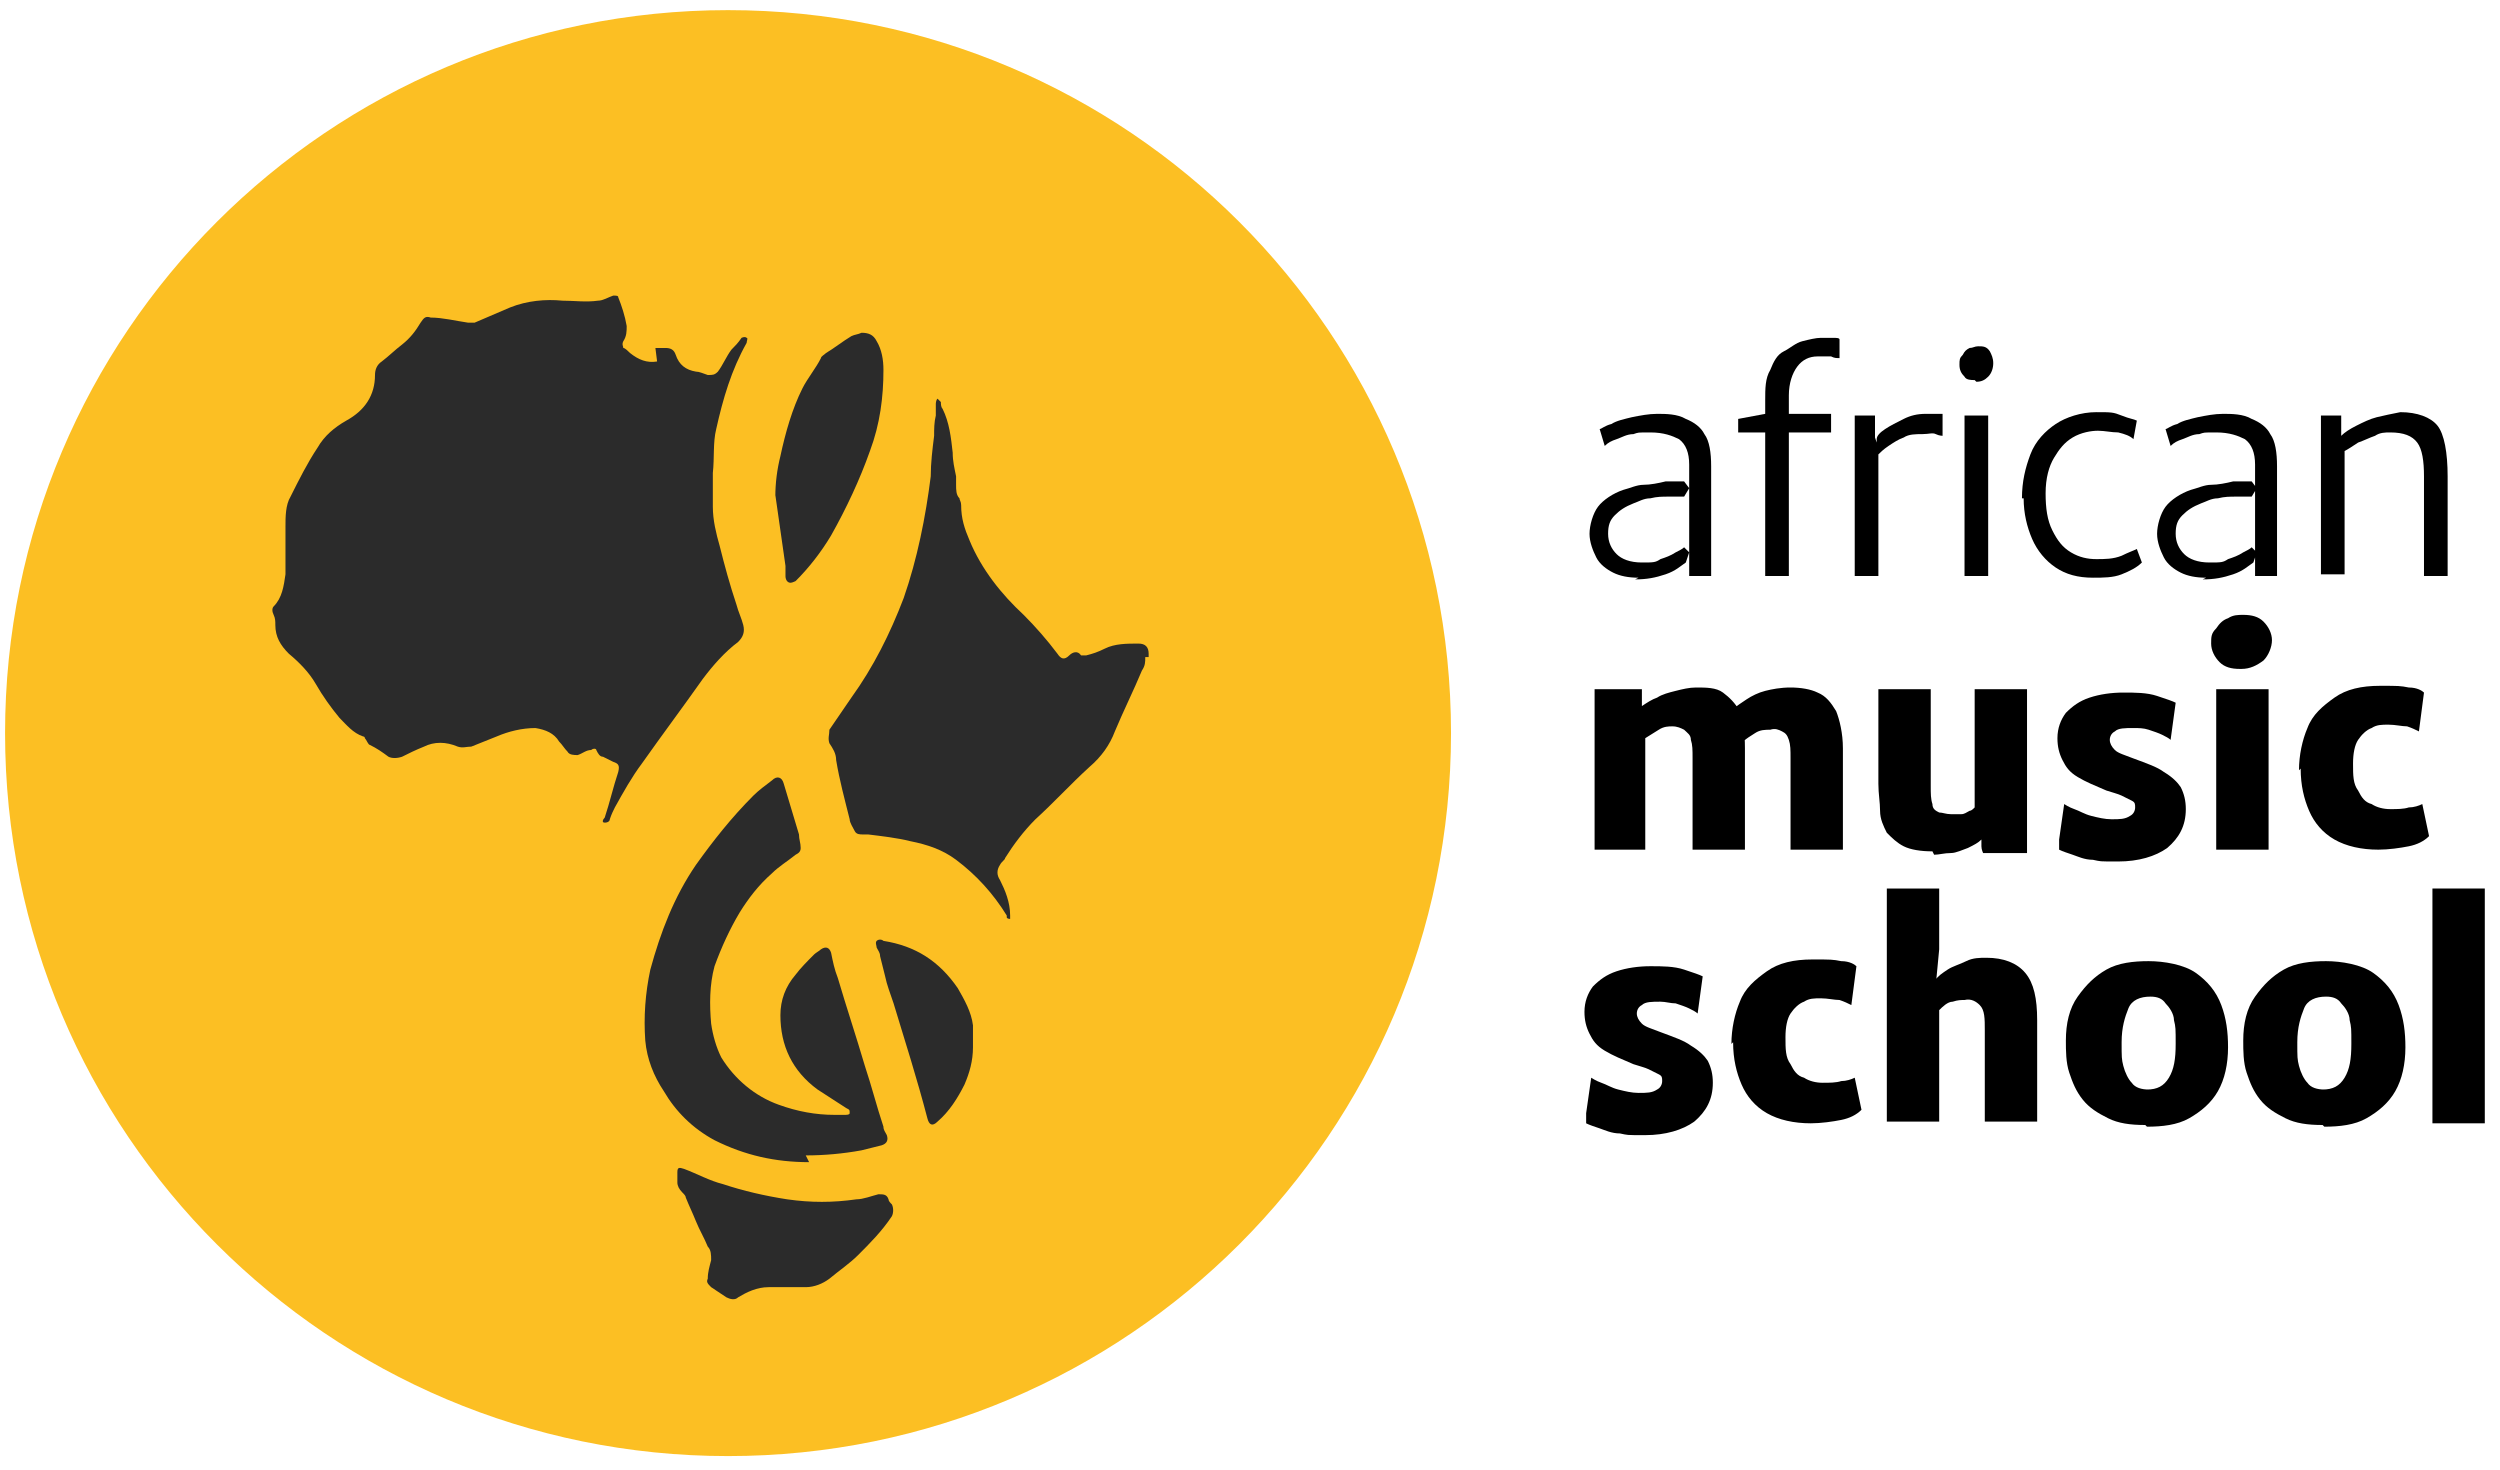 <svg width="148" height="87" viewBox="0 0 148 87" fill="none" xmlns="http://www.w3.org/2000/svg">
<path d="M43.1 86.2C66.738 86.2 85.9 67.037 85.9 43.4C85.9 19.762 66.738 0.6 43.1 0.6C19.462 0.6 0.3 19.762 0.3 43.4C0.3 67.037 19.462 86.2 43.1 86.2Z" fill="#FCBF23"/>
<path d="M38.8 20.6C39.1 20.6 39.2 20.6 39.4 20.6C39.7 20.6 39.9 20.7 40 21C40.2 21.6 40.6 21.9 41.2 22C41.4 22 41.6 22.1 41.9 22.2C42.2 22.2 42.3 22.2 42.5 22C42.8 21.6 43 21.1 43.3 20.7C43.5 20.5 43.7 20.3 43.9 20C43.9 20 44.1 19.9 44.2 20C44.3 20 44.2 20.2 44.2 20.3C43.3 21.9 42.8 23.6 42.4 25.4C42.2 26.2 42.3 27.1 42.2 28C42.2 28.7 42.2 29.4 42.2 30C42.2 30.8 42.4 31.6 42.6 32.3C42.9 33.5 43.2 34.6 43.6 35.8C43.7 36.2 43.9 36.6 44 37C44.1 37.4 44 37.7 43.7 38C42.9 38.6 42.2 39.4 41.6 40.2C40.4 41.9 39.2 43.5 38 45.2C37.4 46 36.9 46.9 36.4 47.8C36.3 48 36.2 48.2 36.1 48.5C36.1 48.6 36 48.7 35.8 48.7C35.6 48.7 35.7 48.5 35.8 48.4C36.1 47.5 36.3 46.6 36.6 45.7C36.7 45.3 36.6 45.2 36.3 45.1C36.1 45 35.9 44.9 35.7 44.8C35.5 44.8 35.4 44.6 35.3 44.4C35.3 44.3 35.1 44.3 35 44.4C34.7 44.4 34.5 44.6 34.2 44.7C34 44.7 33.7 44.7 33.6 44.5C33.4 44.3 33.3 44.1 33.1 43.9C32.8 43.4 32.3 43.2 31.7 43.1C30.9 43.1 30.1 43.3 29.4 43.6C28.9 43.8 28.4 44 27.9 44.2C27.6 44.2 27.4 44.3 27.1 44.2C26.4 43.9 25.7 43.9 25.1 44.2C24.6 44.4 24.2 44.6 23.8 44.8C23.5 44.9 23.2 44.9 23 44.8C22.6 44.5 22.3 44.3 21.9 44.1C21.8 44.1 21.7 43.8 21.6 43.7C21.6 43.7 21.6 43.6 21.5 43.6C20.9 43.4 20.5 42.9 20.1 42.5C19.6 41.9 19.1 41.2 18.7 40.5C18.3 39.8 17.7 39.2 17.1 38.7C16.6 38.2 16.3 37.7 16.3 37C16.3 36.8 16.3 36.6 16.2 36.4C16.1 36.2 16.1 36 16.2 35.9C16.7 35.4 16.8 34.7 16.9 34C16.9 33.1 16.9 32.1 16.9 31.2C16.9 30.6 16.9 29.9 17.2 29.4C17.7 28.4 18.2 27.4 18.8 26.5C19.2 25.8 19.8 25.3 20.5 24.9C21.6 24.3 22.2 23.4 22.2 22.2C22.2 21.9 22.3 21.6 22.6 21.4C23 21.1 23.4 20.7 23.8 20.4C24.3 20 24.6 19.6 24.9 19.1C25.1 18.8 25.2 18.7 25.5 18.8C26.2 18.8 27 19 27.7 19.1C27.8 19.1 28 19.1 28.1 19.1C28.8 18.8 29.5 18.5 30.2 18.2C31.2 17.8 32.3 17.7 33.3 17.8C34 17.8 34.7 17.9 35.4 17.8C35.7 17.8 36 17.6 36.3 17.5C36.5 17.5 36.6 17.5 36.6 17.6C36.8 18.1 37 18.7 37.1 19.3C37.1 19.6 37.1 19.9 36.9 20.2C36.8 20.4 36.9 20.5 36.9 20.6C37 20.6 37.2 20.8 37.3 20.9C37.8 21.3 38.3 21.5 38.9 21.4L38.8 20.6Z" fill="#2B2B2B"/>
<path d="M67.8 38.9C67.8 39.2 67.8 39.4 67.6 39.7C67.1 40.9 66.5 42.1 66 43.3C65.7 44.1 65.2 44.8 64.5 45.4C63.4 46.4 62.4 47.5 61.3 48.5C60.6 49.2 60 50 59.5 50.8C59.5 50.9 59.3 51 59.2 51.2C59 51.5 59 51.8 59.2 52.1C59.5 52.7 59.8 53.4 59.8 54.2V54.4C59.8 54.4 59.6 54.4 59.6 54.3C59.6 54.3 59.6 54.3 59.6 54.2C58.8 52.9 57.8 51.8 56.6 50.9C55.8 50.3 54.9 50 53.9 49.8C53.1 49.6 52.2 49.5 51.4 49.4C51.3 49.4 51.2 49.4 51.1 49.4C50.9 49.4 50.7 49.4 50.6 49.2C50.5 49 50.3 48.7 50.3 48.5C50 47.3 49.7 46.2 49.5 45C49.5 44.6 49.3 44.3 49.1 44C49 43.7 49.1 43.5 49.1 43.2C49.5 42.6 50 41.9 50.4 41.3C51.7 39.5 52.7 37.5 53.5 35.4C54.3 33.1 54.8 30.6 55.1 28.2C55.1 27.4 55.2 26.6 55.3 25.8C55.3 25.4 55.3 25 55.4 24.6C55.4 24.4 55.4 24.2 55.4 23.9C55.4 23.9 55.4 23.7 55.5 23.6C55.5 23.6 55.6 23.7 55.7 23.8C55.7 23.9 55.7 24.1 55.8 24.2C56.2 25 56.3 25.9 56.4 26.8C56.4 27.3 56.5 27.7 56.6 28.2C56.6 28.4 56.6 28.5 56.6 28.7C56.6 29 56.6 29.3 56.8 29.5C56.8 29.6 56.9 29.7 56.9 29.9C56.9 30.7 57.1 31.3 57.4 32C58.1 33.7 59.3 35.2 60.6 36.4C61.3 37.1 62 37.9 62.6 38.7C62.8 39 63 39.1 63.3 38.8C63.5 38.6 63.8 38.5 64 38.8C64 38.8 64.2 38.8 64.3 38.8C64.7 38.7 65 38.6 65.4 38.4C66 38.1 66.7 38.1 67.4 38.1C67.8 38.1 68 38.3 68 38.7C68 38.7 68 38.8 68 38.9H67.8Z" fill="#2B2B2B"/>
<path d="M47.9 68.8C45.9 68.8 44.1 68.4 42.3 67.5C41 66.8 40 65.8 39.3 64.6C38.7 63.7 38.3 62.7 38.2 61.6C38.1 60.2 38.2 58.8 38.5 57.4C39.1 55.2 39.9 53.1 41.2 51.2C42.2 49.8 43.3 48.4 44.6 47.1C44.9 46.8 45.3 46.5 45.7 46.2C46 45.9 46.3 46 46.4 46.4C46.7 47.4 47 48.4 47.3 49.4C47.3 49.7 47.4 49.9 47.4 50.2C47.4 50.4 47.3 50.5 47.1 50.6C46.6 51 46.1 51.3 45.7 51.7C44.9 52.4 44.3 53.2 43.8 54C43.2 55 42.7 56.1 42.3 57.2C42 58.3 42 59.5 42.1 60.6C42.2 61.3 42.4 62 42.7 62.6C43.5 63.9 44.7 64.9 46.1 65.4C47.2 65.8 48.3 66 49.4 66C49.6 66 49.8 66 50 66C50.1 66 50.3 66 50.3 65.9C50.3 65.7 50.3 65.7 50.1 65.6C49.5 65.2 49 64.9 48.4 64.5C46.9 63.4 46.2 61.9 46.2 60.1C46.2 59.2 46.5 58.4 47.1 57.7C47.4 57.3 47.8 56.9 48.2 56.5C48.3 56.4 48.5 56.3 48.6 56.2C48.9 56 49.1 56.1 49.2 56.4C49.3 56.9 49.4 57.4 49.6 57.9C50.1 59.6 50.7 61.4 51.2 63.1C51.6 64.3 51.9 65.5 52.3 66.7C52.3 66.9 52.4 67 52.5 67.2C52.6 67.5 52.5 67.7 52.2 67.8C51.8 67.9 51.4 68 51 68.1C49.9 68.3 48.8 68.4 47.7 68.4L47.9 68.8Z" fill="#2B2B2B"/>
<path d="M45.9 29.4C45.9 28.6 46 27.8 46.2 27C46.5 25.6 46.9 24.2 47.5 23C47.8 22.4 48.3 21.8 48.6 21.2C48.6 21.1 48.8 21 48.9 20.9C49.4 20.6 49.9 20.2 50.4 19.9C50.6 19.8 50.8 19.8 51 19.7C51.4 19.7 51.7 19.8 51.9 20.2C52.2 20.7 52.3 21.3 52.3 21.9C52.3 23.5 52.1 25.1 51.5 26.7C50.9 28.4 50.1 30.1 49.2 31.7C48.6 32.7 47.9 33.6 47.1 34.4C47.1 34.4 46.9 34.5 46.8 34.5C46.6 34.5 46.5 34.3 46.5 34.1C46.5 33.9 46.5 33.7 46.5 33.5C46.4 32.8 46.3 32.1 46.2 31.4C46.1 30.7 46 30 45.9 29.3V29.4Z" fill="#2B2B2B"/>
<path d="M46.7 76.2C46.3 76.2 45.9 76.2 45.5 76.2C44.8 76.2 44.2 76.5 43.7 76.8C43.5 77 43.2 76.9 43 76.8C42.7 76.6 42.4 76.4 42.1 76.2C41.9 76 41.8 75.9 41.9 75.7C41.9 75.3 42 75 42.1 74.6C42.1 74.3 42.1 74 41.9 73.8C41.7 73.3 41.4 72.8 41.2 72.3C41 71.8 40.8 71.4 40.6 70.9C40.6 70.8 40.5 70.7 40.4 70.6C40.2 70.4 40.1 70.2 40.1 70C40.1 69.8 40.1 69.6 40.1 69.4C40.1 69.1 40.2 69.1 40.5 69.2C41.3 69.5 42 69.9 42.8 70.1C44 70.5 45.3 70.8 46.6 71C48 71.2 49.3 71.2 50.7 71C51.1 71 51.6 70.8 52 70.7C52.3 70.7 52.5 70.7 52.6 71C52.6 71.1 52.7 71.2 52.8 71.3C52.9 71.5 52.9 71.8 52.8 72C52.2 72.9 51.5 73.6 50.8 74.3C50.3 74.8 49.7 75.2 49.1 75.7C48.7 76 48.2 76.2 47.7 76.2C47.5 76.2 47.2 76.2 47 76.2H46.7Z" fill="#2B2B2B"/>
<path d="M57.6 61.1C57.6 61.4 57.6 61.7 57.6 62C57.6 62.8 57.4 63.5 57.1 64.2C56.7 65 56.2 65.8 55.5 66.4C55.2 66.7 55 66.6 54.9 66.2C54.3 63.9 53.6 61.7 52.9 59.4C52.7 58.8 52.5 58.3 52.4 57.8C52.3 57.4 52.2 57 52.1 56.6C52.1 56.4 52 56.3 51.9 56.1C51.9 56 51.8 55.8 51.9 55.7C52 55.6 52.2 55.6 52.3 55.7C54.2 56 55.6 56.9 56.7 58.5C57.1 59.2 57.5 59.9 57.6 60.7C57.6 60.8 57.6 61 57.6 61.1Z" fill="#2B2B2B"/>
<path d="M97 34.2C96.4 34.2 95.9 34.1 95.5 33.9C95.1 33.7 94.7 33.4 94.5 33C94.3 32.6 94.1 32.1 94.1 31.6C94.1 31.1 94.3 30.4 94.6 30C94.9 29.6 95.5 29.2 96.1 29C96.5 28.9 96.9 28.7 97.3 28.7C97.7 28.7 98.2 28.6 98.6 28.5C99 28.5 99.4 28.5 99.7 28.5L100 28.9L99.7 29.4C99.5 29.4 99.2 29.4 98.8 29.4C98.4 29.4 98.1 29.4 97.7 29.5C97.3 29.5 97 29.7 96.7 29.8C96.2 30 95.9 30.2 95.6 30.5C95.3 30.8 95.2 31.1 95.2 31.6C95.2 32.1 95.4 32.5 95.7 32.8C96 33.1 96.5 33.3 97.2 33.3C97.9 33.3 98 33.3 98.3 33.1C98.6 33 98.9 32.9 99.2 32.7C99.4 32.6 99.6 32.5 99.7 32.4L100 32.7L99.8 33.3C99.5 33.5 99.2 33.8 98.6 34C98 34.2 97.5 34.3 96.8 34.3L97 34.2ZM101.3 34.1H100V32.8V27.5C100 26.8 99.8 26.3 99.4 26C99 25.8 98.5 25.6 97.7 25.6C96.9 25.6 97 25.6 96.7 25.7C96.3 25.7 96 25.9 95.7 26C95.4 26.1 95.2 26.2 95 26.4L94.7 25.4C94.8 25.4 95 25.2 95.4 25.1C95.7 24.9 96.2 24.8 96.6 24.7C97.1 24.6 97.6 24.5 98.1 24.5C98.6 24.5 99.3 24.5 99.8 24.8C100.3 25 100.7 25.3 100.9 25.7C101.2 26.1 101.3 26.8 101.3 27.6V34.2V34.1Z" fill="black"/>
<path d="M104.5 34.1V25.6H102.9V24.8L104.5 24.5V23.7C104.5 23 104.5 22.4 104.8 21.9C105 21.4 105.2 21 105.6 20.8C106 20.6 106.3 20.3 106.7 20.2C107.1 20.1 107.5 20 107.8 20C108.1 20 108.3 20 108.5 20C108.7 20 108.9 20 108.9 20.1V21.2C108.7 21.2 108.6 21.2 108.4 21.1C108.2 21.1 107.9 21.1 107.6 21.1C107.1 21.1 106.7 21.3 106.4 21.7C106.1 22.1 105.9 22.7 105.9 23.4V24.5H108.4V25.6H105.9V34.1H104.5Z" fill="black"/>
<path d="M109.8 34.1V24.6H111V25.9L111.2 26.5V34.1H109.8ZM111.1 26.9V26C111.1 25.8 111.3 25.6 111.6 25.4C111.9 25.2 112.3 25 112.7 24.8C113.1 24.6 113.5 24.5 114 24.5C114.5 24.5 114.4 24.5 114.6 24.5C114.8 24.5 114.9 24.5 115 24.5V25.8C115 25.8 114.8 25.8 114.6 25.7C114.4 25.6 114.2 25.7 113.8 25.7C113.4 25.7 113 25.7 112.7 25.9C112.4 26 112.1 26.2 111.8 26.4C111.5 26.6 111.3 26.8 111.2 26.9H111.1Z" fill="black"/>
<path d="M116.9 22.5C116.7 22.5 116.4 22.5 116.3 22.3C116.1 22.1 116 21.9 116 21.6C116 21.3 116 21.2 116.2 21C116.3 20.8 116.4 20.7 116.6 20.6C116.8 20.6 116.9 20.5 117.1 20.5C117.4 20.5 117.6 20.5 117.8 20.8C117.9 21 118 21.2 118 21.5C118 21.8 117.9 22.1 117.7 22.3C117.5 22.5 117.3 22.6 117 22.6L116.9 22.5ZM116.3 34.1V24.6H117.7V34.1H116.3Z" fill="black"/>
<path d="M119.7 29.5C119.7 28.5 119.9 27.7 120.2 26.9C120.5 26.1 121.1 25.5 121.7 25.1C122.3 24.7 123.2 24.4 124.1 24.4C125 24.4 125.1 24.4 125.6 24.6C126.1 24.8 126.3 24.8 126.5 24.9L126.3 26C126.1 25.8 125.8 25.7 125.4 25.6C125 25.6 124.6 25.5 124.2 25.5C123.8 25.5 123.2 25.6 122.7 25.9C122.2 26.2 121.9 26.6 121.6 27.1C121.3 27.6 121.1 28.3 121.1 29.2C121.1 30.1 121.2 30.8 121.5 31.4C121.8 32 122.1 32.4 122.6 32.7C123.1 33 123.6 33.1 124.1 33.1C124.6 33.1 125.1 33.1 125.6 32.9C126 32.7 126.3 32.6 126.5 32.5L126.8 33.3C126.5 33.6 126.1 33.8 125.6 34C125.1 34.2 124.5 34.2 123.9 34.2C123 34.2 122.3 34 121.7 33.6C121.1 33.2 120.6 32.6 120.3 31.9C120 31.2 119.8 30.4 119.8 29.5H119.7Z" fill="black"/>
<path d="M130.6 34.2C130 34.2 129.5 34.1 129.1 33.9C128.7 33.7 128.3 33.4 128.1 33C127.9 32.6 127.7 32.1 127.7 31.6C127.7 31.1 127.9 30.4 128.2 30C128.5 29.6 129.1 29.2 129.7 29C130.1 28.9 130.5 28.7 130.9 28.7C131.3 28.7 131.8 28.6 132.2 28.5C132.6 28.5 133 28.5 133.3 28.5L133.6 28.9L133.3 29.4C133.1 29.4 132.8 29.4 132.4 29.4C132 29.4 131.7 29.4 131.3 29.5C130.9 29.5 130.6 29.7 130.3 29.8C129.8 30 129.5 30.2 129.2 30.5C128.9 30.8 128.8 31.1 128.8 31.6C128.8 32.1 129 32.5 129.3 32.8C129.6 33.1 130.1 33.3 130.8 33.3C131.5 33.3 131.6 33.3 131.9 33.1C132.2 33 132.5 32.9 132.8 32.7C133 32.6 133.2 32.5 133.3 32.4L133.6 32.7L133.4 33.3C133.1 33.5 132.8 33.8 132.2 34C131.6 34.2 131.1 34.3 130.4 34.3L130.6 34.2ZM134.8 34.1H133.5V32.8V27.5C133.5 26.8 133.3 26.3 132.9 26C132.5 25.8 132 25.6 131.2 25.6C130.4 25.6 130.5 25.6 130.2 25.7C129.8 25.7 129.5 25.9 129.2 26C128.9 26.1 128.7 26.2 128.5 26.4L128.2 25.4C128.3 25.4 128.5 25.2 128.9 25.1C129.2 24.9 129.7 24.8 130.1 24.7C130.6 24.6 131.1 24.5 131.6 24.5C132.1 24.5 132.8 24.5 133.3 24.8C133.8 25 134.2 25.3 134.4 25.7C134.7 26.1 134.8 26.8 134.8 27.6V34.2V34.1Z" fill="black"/>
<path d="M137.4 34.1V24.6H138.6V25.8C138.8 25.6 139.1 25.4 139.5 25.2C139.9 25 140.3 24.8 140.7 24.7C141.1 24.6 141.6 24.5 142.1 24.4C143.1 24.4 143.9 24.7 144.3 25.2C144.7 25.7 144.9 26.8 144.9 28.2V34.1H143.5V28.2C143.5 27.3 143.4 26.6 143.1 26.2C142.8 25.8 142.3 25.6 141.5 25.6C141.2 25.6 140.9 25.6 140.6 25.8C140.3 25.9 139.9 26.1 139.6 26.2C139.3 26.4 139 26.6 138.8 26.7V34H137.4V34.1Z" fill="black"/>
<path d="M94.4 50.3V40.8H97.2V41.8C97.5 41.6 97.8 41.4 98.1 41.3C98.4 41.1 98.8 41 99.2 40.9C99.6 40.8 100 40.7 100.4 40.7C101 40.7 101.6 40.7 102 41C102.4 41.3 102.7 41.6 103 42.1C103.2 42.6 103.3 43.4 103.3 44.3V50.3H100.2V44.9C100.2 44.4 100.2 44.1 100.1 43.8C100.1 43.5 99.9 43.4 99.7 43.2C99.5 43.1 99.3 43 99 43C98.8 43 98.5 43 98.2 43.2C97.9 43.4 97.7 43.5 97.4 43.7V50.3H94.3H94.4ZM103.2 43.8L102.7 41.9C102.8 41.8 103.1 41.6 103.4 41.4C103.7 41.2 104.1 41 104.5 40.9C104.9 40.8 105.4 40.7 106 40.7C106.6 40.7 107.2 40.8 107.6 41C108.1 41.2 108.4 41.6 108.7 42.1C108.9 42.6 109.1 43.4 109.1 44.3V50.3H106V44.9C106 44.4 106 44.1 105.9 43.8C105.8 43.5 105.7 43.4 105.5 43.3C105.3 43.2 105.1 43.1 104.8 43.2C104.5 43.2 104.2 43.2 103.9 43.4C103.6 43.6 103.4 43.7 103.2 43.9V43.8Z" fill="black"/>
<path d="M114.4 50.4C113.7 50.4 113.1 50.3 112.7 50.1C112.3 49.9 112 49.6 111.7 49.3C111.5 48.9 111.3 48.5 111.3 48C111.3 47.5 111.2 47 111.2 46.4V40.8H114.3V46.5C114.3 47 114.3 47.3 114.4 47.6C114.4 47.9 114.6 48 114.8 48.1C115 48.1 115.2 48.2 115.5 48.2C115.8 48.2 115.9 48.2 116.1 48.2C116.3 48.2 116.4 48.1 116.6 48C116.7 48 116.8 47.9 116.9 47.8V40.8H120V50.5H117.8C117.6 50.5 117.5 50.5 117.4 50.5C117.4 50.5 117.3 50.3 117.3 50.1V49.5V49.7C117.1 49.9 116.9 50 116.5 50.2C116.2 50.3 115.8 50.5 115.5 50.5C115.1 50.5 114.8 50.6 114.5 50.6L114.4 50.4Z" fill="black"/>
<path d="M121.9 49.7L122.2 47.6C122.2 47.6 122.5 47.8 122.8 47.9C123.1 48 123.4 48.2 123.8 48.3C124.2 48.4 124.6 48.5 125 48.5C125.5 48.5 125.8 48.5 126.1 48.3C126.3 48.2 126.4 48 126.4 47.8C126.4 47.6 126.4 47.5 126.2 47.4C126 47.3 125.8 47.2 125.6 47.1C125.4 47 125 46.9 124.7 46.8C124 46.5 123.5 46.3 123 46C122.5 45.7 122.3 45.4 122.1 45C121.9 44.6 121.8 44.2 121.8 43.7C121.8 43.1 122 42.6 122.3 42.2C122.7 41.8 123.1 41.5 123.7 41.3C124.3 41.1 125 41 125.7 41C126.4 41 127.1 41 127.7 41.2C128.3 41.4 128.6 41.5 128.8 41.6L128.5 43.8C128.4 43.7 128.2 43.6 128 43.5C127.8 43.4 127.5 43.3 127.2 43.2C126.9 43.1 126.6 43.1 126.3 43.1C125.8 43.1 125.4 43.1 125.2 43.3C125 43.4 124.9 43.6 124.9 43.8C124.9 44 125 44.2 125.2 44.4C125.4 44.6 125.8 44.7 126.3 44.9C127.1 45.2 127.7 45.4 128.1 45.7C128.6 46 128.9 46.3 129.1 46.6C129.3 47 129.4 47.4 129.4 47.9C129.4 48.9 129 49.6 128.3 50.2C127.6 50.7 126.6 51 125.4 51C124.2 51 124.4 51 123.9 50.9C123.4 50.9 123 50.7 122.7 50.6C122.4 50.5 122.1 50.4 121.9 50.3V49.7Z" fill="black"/>
<path d="M132.6 39.6C132.1 39.6 131.7 39.5 131.4 39.2C131.1 38.9 130.9 38.5 130.9 38.1C130.9 37.7 130.9 37.5 131.2 37.2C131.4 36.9 131.6 36.7 131.9 36.6C132.2 36.4 132.5 36.4 132.8 36.4C133.3 36.4 133.7 36.5 134 36.8C134.3 37.1 134.5 37.5 134.5 37.9C134.5 38.3 134.3 38.8 134 39.1C133.6 39.4 133.2 39.6 132.7 39.6H132.6ZM131.2 50.3V40.8H134.3V50.3H131.2Z" fill="black"/>
<path d="M136.1 45.6C136.1 44.7 136.3 43.8 136.6 43.1C136.9 42.3 137.5 41.8 138.2 41.3C138.9 40.8 139.8 40.6 140.9 40.6C142 40.6 142.1 40.6 142.6 40.7C143.1 40.7 143.4 40.9 143.5 41L143.2 43.3C143 43.2 142.8 43.1 142.5 43C142.2 43 141.8 42.9 141.4 42.9C141 42.9 140.7 42.9 140.4 43.1C140.1 43.2 139.8 43.5 139.6 43.8C139.4 44.1 139.3 44.6 139.3 45.2C139.3 45.9 139.3 46.4 139.6 46.8C139.8 47.2 140 47.5 140.4 47.6C140.7 47.8 141.1 47.9 141.5 47.9C141.9 47.9 142.3 47.9 142.6 47.8C142.9 47.8 143.2 47.7 143.4 47.6L143.8 49.5C143.5 49.8 143.1 50 142.6 50.1C142.1 50.2 141.4 50.3 140.8 50.3C139.8 50.3 138.9 50.1 138.2 49.7C137.5 49.3 137 48.7 136.7 48C136.4 47.3 136.2 46.5 136.2 45.5L136.1 45.6Z" fill="black"/>
<path d="M93.9 65.9L94.2 63.8C94.2 63.8 94.5 64 94.8 64.1C95.1 64.2 95.4 64.4 95.8 64.5C96.2 64.6 96.6 64.7 97 64.7C97.5 64.7 97.8 64.7 98.1 64.5C98.3 64.4 98.4 64.2 98.4 64C98.4 63.8 98.4 63.7 98.2 63.6C98 63.5 97.8 63.4 97.6 63.3C97.4 63.2 97 63.1 96.7 63C96 62.7 95.5 62.5 95 62.2C94.5 61.9 94.3 61.6 94.1 61.2C93.9 60.8 93.8 60.4 93.8 59.9C93.8 59.3 94 58.8 94.3 58.4C94.7 58 95.1 57.7 95.7 57.5C96.3 57.3 97 57.2 97.7 57.2C98.4 57.2 99.1 57.2 99.7 57.4C100.3 57.6 100.6 57.7 100.8 57.8L100.5 60C100.4 59.9 100.2 59.8 100 59.7C99.8 59.6 99.5 59.5 99.2 59.4C98.9 59.4 98.6 59.3 98.3 59.3C97.8 59.3 97.4 59.3 97.2 59.5C97 59.6 96.9 59.8 96.9 60C96.9 60.2 97 60.4 97.2 60.6C97.4 60.8 97.8 60.9 98.3 61.1C99.1 61.4 99.7 61.6 100.1 61.9C100.6 62.2 100.9 62.5 101.1 62.8C101.3 63.2 101.4 63.6 101.4 64.1C101.4 65.1 101 65.8 100.3 66.4C99.6 66.9 98.6 67.2 97.4 67.2C96.2 67.2 96.4 67.2 95.9 67.1C95.4 67.1 95 66.9 94.7 66.8C94.4 66.7 94.1 66.6 93.9 66.5V65.9Z" fill="black"/>
<path d="M102.5 61.8C102.5 60.9 102.7 60 103 59.3C103.3 58.5 103.9 58 104.6 57.5C105.3 57 106.2 56.8 107.3 56.8C108.4 56.8 108.5 56.8 109 56.9C109.5 56.9 109.8 57.1 109.9 57.2L109.6 59.5C109.4 59.4 109.2 59.3 108.9 59.2C108.6 59.2 108.2 59.1 107.8 59.1C107.4 59.1 107.1 59.1 106.8 59.3C106.5 59.4 106.2 59.7 106 60C105.8 60.3 105.7 60.8 105.7 61.4C105.7 62.1 105.7 62.6 106 63C106.2 63.4 106.4 63.7 106.8 63.8C107.1 64 107.5 64.1 107.9 64.1C108.3 64.1 108.7 64.1 109 64C109.3 64 109.6 63.9 109.8 63.8L110.2 65.7C109.9 66 109.5 66.2 109 66.3C108.5 66.4 107.8 66.5 107.2 66.5C106.2 66.5 105.3 66.3 104.6 65.9C103.9 65.5 103.4 64.9 103.1 64.2C102.8 63.5 102.6 62.7 102.6 61.7L102.5 61.8Z" fill="black"/>
<path d="M111.7 66.5V52.6H114.8V56.2L114.6 58.3V58C114.7 57.8 115 57.6 115.3 57.4C115.6 57.2 116 57.1 116.4 56.9C116.8 56.7 117.2 56.7 117.6 56.7C118.6 56.7 119.4 57 119.9 57.6C120.4 58.2 120.6 59.1 120.6 60.4V66.4H117.5V61C117.5 60.3 117.5 59.8 117.2 59.5C117 59.3 116.7 59.1 116.3 59.2C116.1 59.2 115.9 59.2 115.6 59.3C115.3 59.3 115 59.6 114.8 59.8V66.4H111.7V66.5Z" fill="black"/>
<path d="M127 66.6C126.1 66.6 125.4 66.5 124.8 66.2C124.2 65.9 123.7 65.6 123.3 65.1C122.9 64.6 122.7 64.1 122.5 63.5C122.3 62.9 122.3 62.2 122.3 61.6C122.3 60.6 122.5 59.7 123 59C123.5 58.3 124 57.8 124.7 57.4C125.4 57 126.3 56.9 127.2 56.9C128.1 56.9 129.3 57.1 130 57.6C130.7 58.1 131.2 58.7 131.5 59.5C131.8 60.3 131.9 61.1 131.9 62C131.9 63 131.7 63.9 131.3 64.6C130.9 65.3 130.3 65.8 129.6 66.2C128.9 66.6 128 66.7 127.1 66.7L127 66.6ZM127.1 64.5C127.7 64.5 128.1 64.3 128.4 63.8C128.7 63.3 128.8 62.7 128.8 61.8C128.8 60.9 128.8 60.8 128.7 60.4C128.7 60 128.4 59.6 128.2 59.4C128 59.1 127.7 59 127.3 59C126.7 59 126.2 59.2 126 59.7C125.8 60.2 125.6 60.8 125.6 61.7C125.6 62.6 125.6 62.7 125.7 63.1C125.8 63.5 126 63.9 126.2 64.1C126.4 64.4 126.8 64.5 127.2 64.5H127.1Z" fill="black"/>
<path d="M137.5 66.6C136.6 66.6 135.9 66.5 135.3 66.2C134.7 65.9 134.2 65.6 133.8 65.1C133.4 64.6 133.2 64.1 133 63.5C132.8 62.9 132.8 62.2 132.8 61.6C132.8 60.6 133 59.7 133.5 59C134 58.3 134.5 57.8 135.2 57.4C135.9 57 136.8 56.9 137.7 56.9C138.6 56.9 139.8 57.1 140.5 57.6C141.2 58.1 141.7 58.7 142 59.5C142.3 60.3 142.4 61.1 142.4 62C142.4 63 142.2 63.9 141.8 64.6C141.4 65.3 140.8 65.8 140.1 66.2C139.4 66.6 138.5 66.7 137.6 66.7L137.5 66.6ZM137.5 64.5C138.1 64.5 138.5 64.3 138.8 63.8C139.1 63.3 139.2 62.7 139.2 61.8C139.2 60.9 139.2 60.8 139.1 60.4C139.1 60 138.8 59.6 138.6 59.4C138.4 59.1 138.1 59 137.7 59C137.1 59 136.6 59.2 136.4 59.7C136.2 60.2 136 60.8 136 61.7C136 62.6 136 62.7 136.1 63.1C136.2 63.5 136.4 63.9 136.6 64.1C136.8 64.4 137.2 64.5 137.6 64.5H137.5Z" fill="black"/>
<path d="M144 66.5V52.6H147.1V66.5H144Z" fill="black"/>
</svg>
